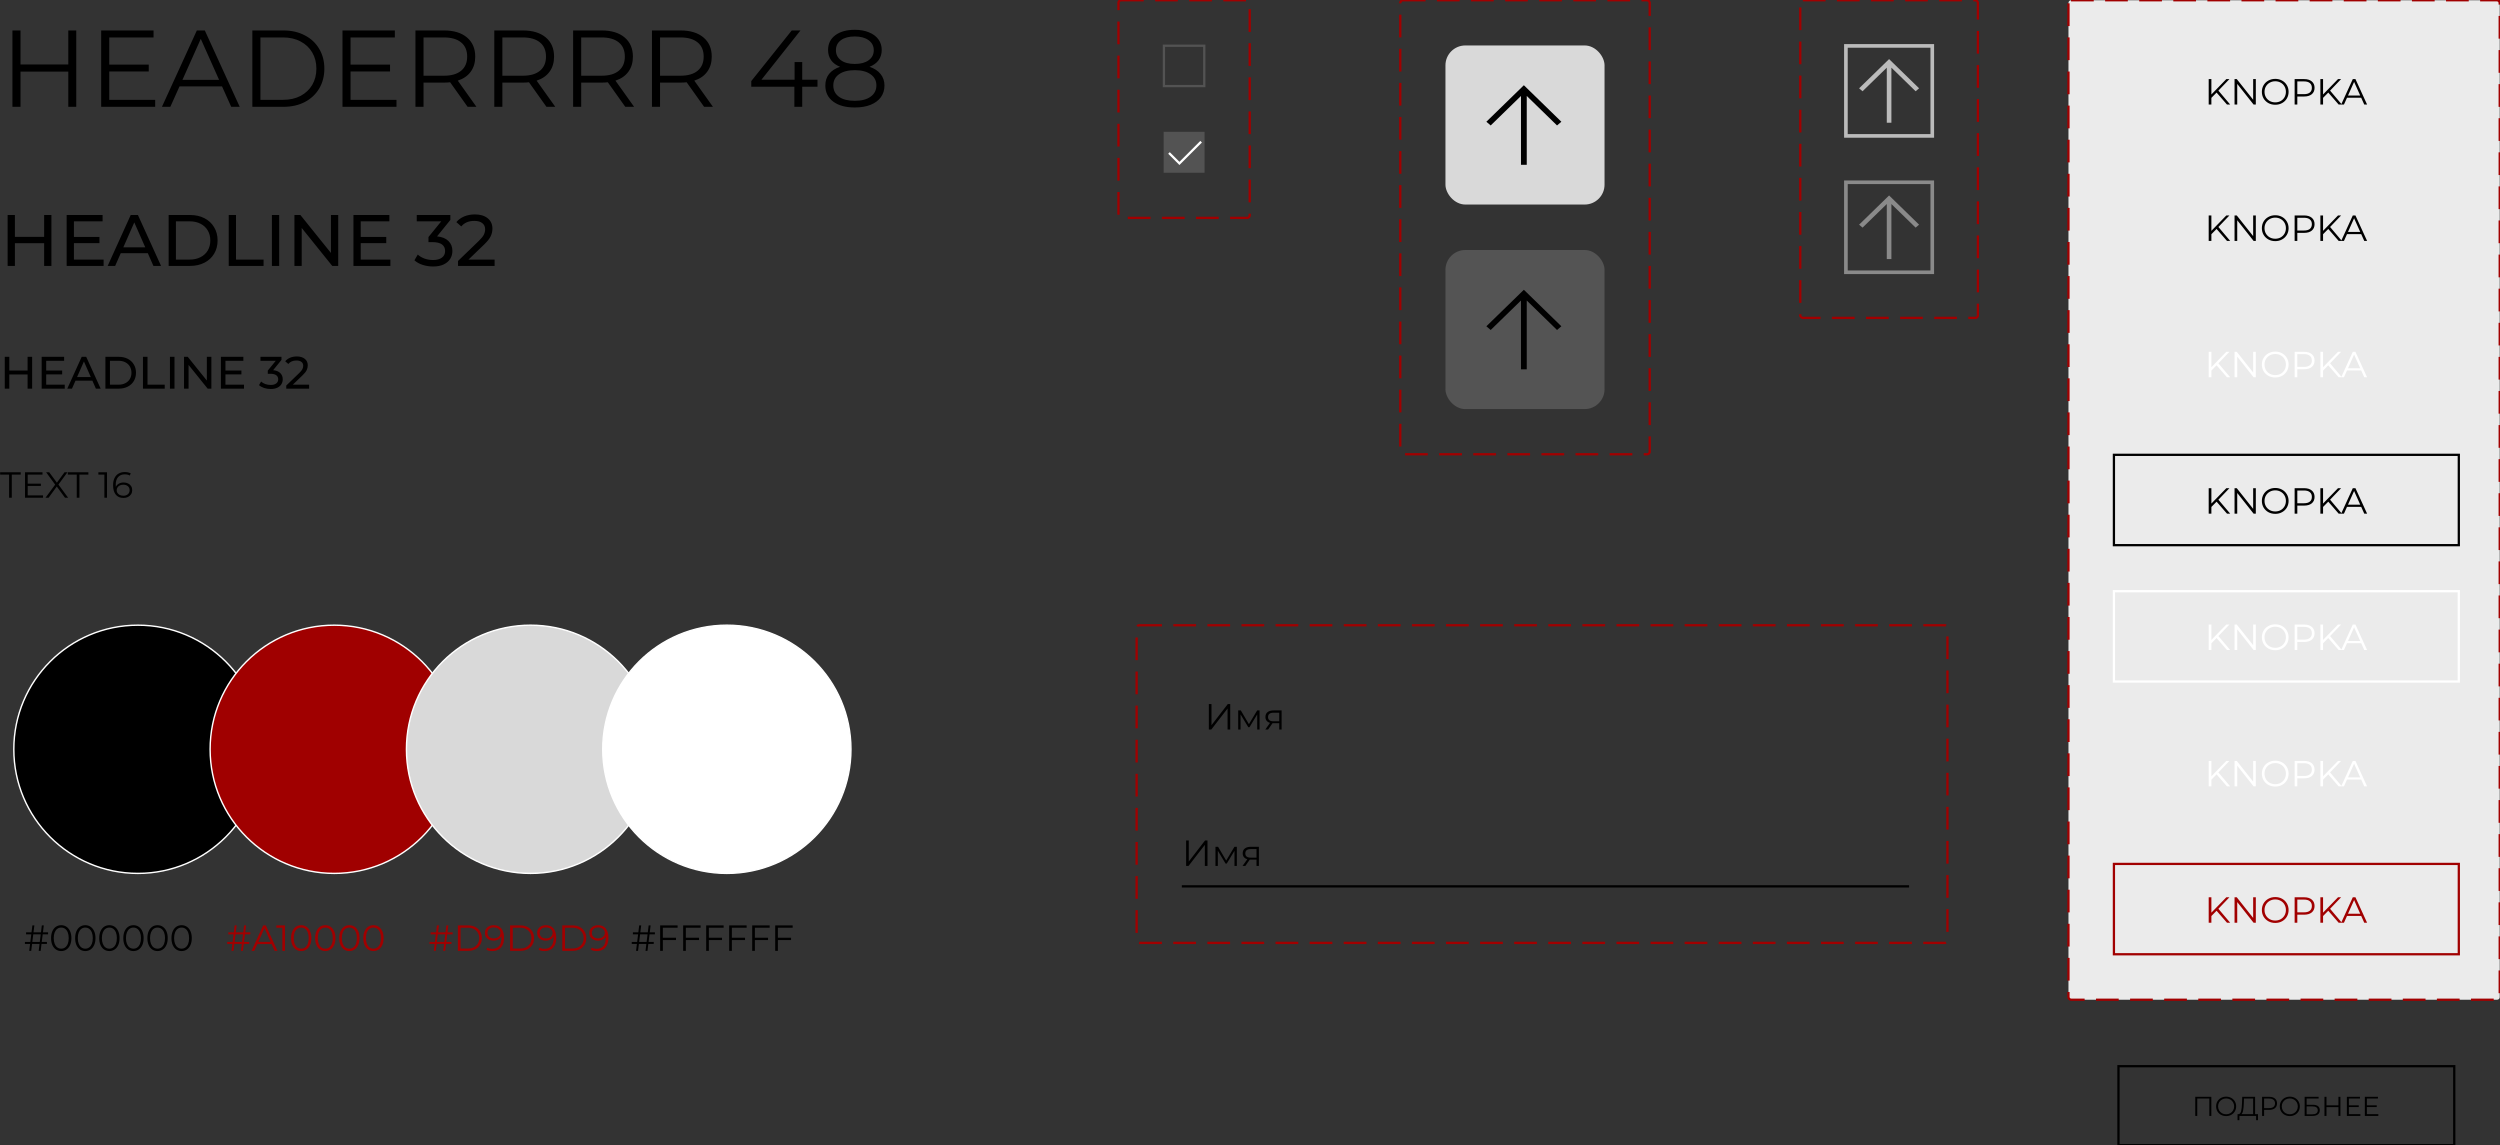 <?xml version="1.0" encoding="UTF-8"?> <svg xmlns="http://www.w3.org/2000/svg" viewBox="0 0 1100 504" fill="none"><rect x="0" y="0" width="1100" height="504" fill="#333333" stroke="none"/><rect x="910.125" y="0.125" width="189.75" height="439.75" rx="1.125" fill="#EBEBEB"></rect><rect x="910.125" y="0.125" width="189.75" height="439.75" rx="1.125" stroke="#A10000" stroke-dasharray="10 5"></rect><rect width="38" height="10" transform="matrix(4 0 0 4 3720 80)" fill="white"></rect><path d="M975.295 40.736L973.008 43.056V46H971.825V34.8H973.008V41.568L979.585 34.8H980.945L976.095 39.872L981.28 46H979.872L975.295 40.736ZM992.56 34.8V46H991.582L984.383 36.912V46H983.2V34.8H984.175L991.39 43.888V34.8H992.56ZM1001.11 46.096C1000.003 46.096 998.992 45.851 998.087 45.36C997.19 44.859 996.487 44.176 995.975 43.312C995.472 42.448 995.222 41.477 995.222 40.4C995.222 39.323 995.472 38.352 995.975 37.488C996.487 36.624 997.19 35.947 998.087 35.456C998.992 34.955 1000.003 34.704 1001.11 34.704C1002.22 34.704 1003.217 34.949 1004.102 35.44C1004.997 35.931 1005.702 36.613 1006.215 37.488C1006.727 38.352 1006.982 39.323 1006.982 40.4C1006.982 41.477 1006.727 42.453 1006.215 43.328C1005.702 44.192 1004.997 44.869 1004.102 45.36C1003.217 45.851 1002.22 46.096 1001.11 46.096ZM1001.11 45.04C1001.995 45.04 1002.795 44.843 1003.51 44.448C1004.225 44.043 1004.785 43.488 1005.19 42.784C1005.595 42.069 1005.798 41.275 1005.798 40.4C1005.798 39.525 1005.595 38.736 1005.19 38.032C1004.785 37.317 1004.225 36.763 1003.51 36.368C1002.795 35.963 1001.995 35.76 1001.11 35.76C1000.225 35.76 999.42 35.963 998.695 36.368C997.98 36.763 997.415 37.317 996.997 38.032C996.592 38.736 996.39 39.525 996.39 40.4C996.39 41.275 996.592 42.069 996.997 42.784C997.415 43.488 997.98 44.043 998.695 44.448C999.42 44.843 1000.225 45.04 1001.11 45.04ZM1013.827 34.8C1015.258 34.8 1016.378 35.141 1017.188 35.824C1018 36.507 1018.405 37.445 1018.405 38.64C1018.405 39.835 1018 40.773 1017.188 41.456C1016.378 42.128 1015.258 42.464 1013.827 42.464H1010.82V46H1009.638V34.8H1013.827ZM1013.798 41.424C1014.905 41.424 1015.755 41.184 1016.34 40.704C1016.928 40.213 1017.22 39.525 1017.22 38.64C1017.22 37.733 1016.928 37.04 1016.34 36.56C1015.755 36.069 1014.905 35.824 1013.798 35.824H1010.82V41.424H1013.798ZM1024.438 40.736L1022.148 43.056V46H1020.965V34.8H1022.148V41.568L1028.725 34.8H1030.085L1025.237 39.872L1030.42 46H1029.013L1024.438 40.736ZM1038.925 43.008H1032.685L1031.342 46H1030.11L1035.23 34.8H1036.398L1041.517 46H1040.27L1038.925 43.008ZM1038.495 42.048L1035.805 36.032L1033.118 42.048H1038.495Z" fill="black"></path><rect width="38" height="10" transform="matrix(4 0 0 4 3720 320)" fill="#D9D9D9"></rect><path d="M975.295 100.736L973.008 103.056V106H971.825V94.8H973.008V101.568L979.585 94.8H980.945L976.095 99.872L981.28 106H979.872L975.295 100.736ZM992.56 94.8V106H991.582L984.383 96.912V106H983.2V94.8H984.175L991.39 103.888V94.8H992.56ZM1001.11 106.096C1000.003 106.096 998.992 105.851 998.087 105.36C997.19 104.859 996.487 104.176 995.975 103.312C995.472 102.448 995.222 101.477 995.222 100.4C995.222 99.323 995.472 98.352 995.975 97.488C996.487 96.624 997.19 95.947 998.087 95.456C998.992 94.955 1000.003 94.704 1001.11 94.704C1002.22 94.704 1003.217 94.949 1004.102 95.44C1004.997 95.931 1005.702 96.613 1006.215 97.488C1006.727 98.352 1006.982 99.323 1006.982 100.4C1006.982 101.477 1006.727 102.453 1006.215 103.328C1005.702 104.192 1004.997 104.869 1004.102 105.36C1003.217 105.851 1002.22 106.096 1001.11 106.096ZM1001.11 105.04C1001.995 105.04 1002.795 104.843 1003.51 104.448C1004.225 104.043 1004.785 103.488 1005.19 102.784C1005.595 102.069 1005.798 101.275 1005.798 100.4C1005.798 99.525 1005.595 98.736 1005.19 98.032C1004.785 97.317 1004.225 96.763 1003.51 96.368C1002.795 95.963 1001.995 95.76 1001.11 95.76C1000.225 95.76 999.42 95.963 998.695 96.368C997.98 96.763 997.415 97.317 996.997 98.032C996.592 98.736 996.39 99.525 996.39 100.4C996.39 101.275 996.592 102.069 996.997 102.784C997.415 103.488 997.98 104.043 998.695 104.448C999.42 104.843 1000.225 105.04 1001.11 105.04ZM1013.827 94.8C1015.258 94.8 1016.378 95.141 1017.188 95.824C1018 96.507 1018.405 97.445 1018.405 98.64C1018.405 99.835 1018 100.773 1017.188 101.456C1016.378 102.128 1015.258 102.464 1013.827 102.464H1010.82V106H1009.638V94.8H1013.827ZM1013.798 101.424C1014.905 101.424 1015.755 101.184 1016.34 100.704C1016.928 100.213 1017.22 99.525 1017.22 98.64C1017.22 97.733 1016.928 97.04 1016.34 96.56C1015.755 96.069 1014.905 95.824 1013.798 95.824H1010.82V101.424H1013.798ZM1024.438 100.736L1022.148 103.056V106H1020.965V94.8H1022.148V101.568L1028.725 94.8H1030.085L1025.237 99.872L1030.42 106H1029.013L1024.438 100.736ZM1038.925 103.008H1032.685L1031.342 106H1030.11L1035.23 94.8H1036.398L1041.517 106H1040.27L1038.925 103.008ZM1038.495 102.048L1035.805 96.032L1033.118 102.048H1038.495Z" fill="black"></path><rect width="38" height="10" transform="matrix(4 0 0 4 3720 560)" fill="black"></rect><path d="M975.295 160.736L973.008 163.056V166H971.825V154.8H973.008V161.568L979.585 154.8H980.945L976.095 159.872L981.28 166H979.872L975.295 160.736ZM992.56 154.8V166H991.582L984.383 156.912V166H983.2V154.8H984.175L991.39 163.888V154.8H992.56ZM1001.11 166.096C1000.003 166.096 998.992 165.851 998.087 165.36C997.19 164.859 996.487 164.176 995.975 163.312C995.472 162.448 995.222 161.477 995.222 160.4C995.222 159.323 995.472 158.352 995.975 157.488C996.487 156.624 997.19 155.947 998.087 155.456C998.992 154.955 1000.003 154.704 1001.11 154.704C1002.22 154.704 1003.217 154.949 1004.102 155.44C1004.997 155.931 1005.702 156.613 1006.215 157.488C1006.727 158.352 1006.982 159.323 1006.982 160.4C1006.982 161.477 1006.727 162.453 1006.215 163.328C1005.702 164.192 1004.997 164.869 1004.102 165.36C1003.217 165.851 1002.22 166.096 1001.11 166.096ZM1001.11 165.04C1001.995 165.04 1002.795 164.843 1003.51 164.448C1004.225 164.043 1004.785 163.488 1005.19 162.784C1005.595 162.069 1005.798 161.275 1005.798 160.4C1005.798 159.525 1005.595 158.736 1005.19 158.032C1004.785 157.317 1004.225 156.763 1003.51 156.368C1002.795 155.963 1001.995 155.76 1001.11 155.76C1000.225 155.76 999.42 155.963 998.695 156.368C997.98 156.763 997.415 157.317 996.997 158.032C996.592 158.736 996.39 159.525 996.39 160.4C996.39 161.275 996.592 162.069 996.997 162.784C997.415 163.488 997.98 164.043 998.695 164.448C999.42 164.843 1000.225 165.04 1001.11 165.04ZM1013.827 154.8C1015.258 154.8 1016.378 155.141 1017.188 155.824C1018 156.507 1018.405 157.445 1018.405 158.64C1018.405 159.835 1018 160.773 1017.188 161.456C1016.378 162.128 1015.258 162.464 1013.827 162.464H1010.82V166H1009.638V154.8H1013.827ZM1013.798 161.424C1014.905 161.424 1015.755 161.184 1016.34 160.704C1016.928 160.213 1017.22 159.525 1017.22 158.64C1017.22 157.733 1016.928 157.04 1016.34 156.56C1015.755 156.069 1014.905 155.824 1013.798 155.824H1010.82V161.424H1013.798ZM1024.438 160.736L1022.148 163.056V166H1020.965V154.8H1022.148V161.568L1028.725 154.8H1030.085L1025.237 159.872L1030.42 166H1029.013L1024.438 160.736ZM1038.925 163.008H1032.685L1031.342 166H1030.11L1035.23 154.8H1036.398L1041.517 166H1040.27L1038.925 163.008ZM1038.495 162.048L1035.805 156.032L1033.118 162.048H1038.495Z" fill="white"></path><rect x="930.125" y="200.125" width="151.75" height="39.75" stroke="black"></rect><path d="M975.295 220.736L973.008 223.056V226H971.825V214.8H973.008V221.568L979.585 214.8H980.945L976.095 219.872L981.28 226H979.872L975.295 220.736ZM992.56 214.8V226H991.582L984.383 216.912V226H983.2V214.8H984.175L991.39 223.888V214.8H992.56ZM1001.11 226.096C1000.003 226.096 998.992 225.851 998.087 225.36C997.19 224.859 996.487 224.176 995.975 223.312C995.472 222.448 995.222 221.477 995.222 220.4C995.222 219.323 995.472 218.352 995.975 217.488C996.487 216.624 997.19 215.947 998.087 215.456C998.992 214.955 1000.003 214.704 1001.11 214.704C1002.22 214.704 1003.217 214.949 1004.102 215.44C1004.997 215.931 1005.702 216.613 1006.215 217.488C1006.727 218.352 1006.982 219.323 1006.982 220.4C1006.982 221.477 1006.727 222.453 1006.215 223.328C1005.702 224.192 1004.997 224.869 1004.102 225.36C1003.217 225.851 1002.22 226.096 1001.11 226.096ZM1001.11 225.04C1001.995 225.04 1002.795 224.843 1003.51 224.448C1004.225 224.043 1004.785 223.488 1005.19 222.784C1005.595 222.069 1005.798 221.275 1005.798 220.4C1005.798 219.525 1005.595 218.736 1005.19 218.032C1004.785 217.317 1004.225 216.763 1003.51 216.368C1002.795 215.963 1001.995 215.76 1001.11 215.76C1000.225 215.76 999.42 215.963 998.695 216.368C997.98 216.763 997.415 217.317 996.997 218.032C996.592 218.736 996.39 219.525 996.39 220.4C996.39 221.275 996.592 222.069 996.997 222.784C997.415 223.488 997.98 224.043 998.695 224.448C999.42 224.843 1000.225 225.04 1001.11 225.04ZM1013.827 214.8C1015.258 214.8 1016.378 215.141 1017.188 215.824C1018 216.507 1018.405 217.445 1018.405 218.64C1018.405 219.835 1018 220.773 1017.188 221.456C1016.378 222.128 1015.258 222.464 1013.827 222.464H1010.82V226H1009.638V214.8H1013.827ZM1013.798 221.424C1014.905 221.424 1015.755 221.184 1016.34 220.704C1016.928 220.213 1017.22 219.525 1017.22 218.64C1017.22 217.733 1016.928 217.04 1016.34 216.56C1015.755 216.069 1014.905 215.824 1013.798 215.824H1010.82V221.424H1013.798ZM1024.438 220.736L1022.148 223.056V226H1020.965V214.8H1022.148V221.568L1028.725 214.8H1030.085L1025.237 219.872L1030.42 226H1029.013L1024.438 220.736ZM1038.925 223.008H1032.685L1031.342 226H1030.11L1035.23 214.8H1036.398L1041.517 226H1040.27L1038.925 223.008ZM1038.495 222.048L1035.805 216.032L1033.118 222.048H1038.495Z" fill="black"></path><rect x="930.125" y="260.125" width="151.75" height="39.75" stroke="white"></rect><path d="M975.295 280.735L973.008 283.055V286H971.825V274.8H973.008V281.567L979.585 274.8H980.945L976.095 279.873L981.28 286H979.872L975.295 280.735ZM992.56 274.8V286H991.582L984.383 276.913V286H983.2V274.8H984.175L991.39 283.887V274.8H992.56ZM1001.11 286.095C1000.003 286.095 998.992 285.85 998.087 285.36C997.19 284.858 996.487 284.175 995.975 283.312C995.472 282.447 995.222 281.478 995.222 280.4C995.222 279.322 995.472 278.353 995.975 277.488C996.487 276.625 997.19 275.947 998.087 275.455C998.992 274.955 1000.003 274.705 1001.11 274.705C1002.22 274.705 1003.217 274.95 1004.102 275.44C1004.997 275.93 1005.702 276.613 1006.215 277.488C1006.727 278.353 1006.982 279.322 1006.982 280.4C1006.982 281.478 1006.727 282.452 1006.215 283.327C1005.702 284.192 1004.997 284.87 1004.102 285.36C1003.217 285.85 1002.22 286.095 1001.11 286.095ZM1001.11 285.04C1001.995 285.04 1002.795 284.842 1003.51 284.447C1004.225 284.043 1004.785 283.488 1005.19 282.785C1005.595 282.07 1005.798 281.275 1005.798 280.4C1005.798 279.525 1005.595 278.735 1005.19 278.033C1004.785 277.317 1004.225 276.762 1003.51 276.368C1002.795 275.962 1001.995 275.76 1001.11 275.76C1000.225 275.76 999.42 275.962 998.695 276.368C997.98 276.762 997.415 277.317 996.997 278.033C996.592 278.735 996.39 279.525 996.39 280.4C996.39 281.275 996.592 282.07 996.997 282.785C997.415 283.488 997.98 284.043 998.695 284.447C999.42 284.842 1000.225 285.04 1001.11 285.04ZM1013.827 274.8C1015.258 274.8 1016.378 275.142 1017.188 275.825C1018 276.507 1018.405 277.445 1018.405 278.64C1018.405 279.835 1018 280.772 1017.188 281.455C1016.378 282.127 1015.258 282.465 1013.827 282.465H1010.82V286H1009.638V274.8H1013.827ZM1013.798 281.425C1014.905 281.425 1015.755 281.185 1016.34 280.705C1016.928 280.212 1017.22 279.525 1017.22 278.64C1017.22 277.733 1016.928 277.04 1016.34 276.56C1015.755 276.07 1014.905 275.825 1013.798 275.825H1010.82V281.425H1013.798ZM1024.438 280.735L1022.148 283.055V286H1020.965V274.8H1022.148V281.567L1028.725 274.8H1030.085L1025.237 279.873L1030.42 286H1029.013L1024.438 280.735ZM1038.925 283.007H1032.685L1031.342 286H1030.11L1035.23 274.8H1036.398L1041.517 286H1040.27L1038.925 283.007ZM1038.495 282.048L1035.805 276.033L1033.118 282.048H1038.495Z" fill="white"></path><rect width="38" height="10" transform="matrix(4 0 0 4 3720 1280)" fill="#A10000"></rect><path d="M975.295 340.735L973.008 343.055V346H971.825V334.8H973.008V341.567L979.585 334.8H980.945L976.095 339.873L981.28 346H979.872L975.295 340.735ZM992.56 334.8V346H991.582L984.383 336.913V346H983.2V334.8H984.175L991.39 343.887V334.8H992.56ZM1001.11 346.095C1000.003 346.095 998.992 345.85 998.087 345.36C997.19 344.858 996.487 344.175 995.975 343.312C995.472 342.447 995.222 341.478 995.222 340.4C995.222 339.322 995.472 338.353 995.975 337.488C996.487 336.625 997.19 335.947 998.087 335.455C998.992 334.955 1000.003 334.705 1001.11 334.705C1002.22 334.705 1003.217 334.95 1004.102 335.44C1004.997 335.93 1005.702 336.613 1006.215 337.488C1006.727 338.353 1006.982 339.322 1006.982 340.4C1006.982 341.478 1006.727 342.452 1006.215 343.327C1005.702 344.192 1004.997 344.87 1004.102 345.36C1003.217 345.85 1002.22 346.095 1001.11 346.095ZM1001.11 345.04C1001.995 345.04 1002.795 344.842 1003.51 344.447C1004.225 344.043 1004.785 343.488 1005.19 342.785C1005.595 342.07 1005.798 341.275 1005.798 340.4C1005.798 339.525 1005.595 338.735 1005.19 338.033C1004.785 337.317 1004.225 336.762 1003.51 336.368C1002.795 335.962 1001.995 335.76 1001.11 335.76C1000.225 335.76 999.42 335.962 998.695 336.368C997.98 336.762 997.415 337.317 996.997 338.033C996.592 338.735 996.39 339.525 996.39 340.4C996.39 341.275 996.592 342.07 996.997 342.785C997.415 343.488 997.98 344.043 998.695 344.447C999.42 344.842 1000.225 345.04 1001.11 345.04ZM1013.827 334.8C1015.258 334.8 1016.378 335.142 1017.188 335.825C1018 336.507 1018.405 337.445 1018.405 338.64C1018.405 339.835 1018 340.772 1017.188 341.455C1016.378 342.127 1015.258 342.465 1013.827 342.465H1010.82V346H1009.638V334.8H1013.827ZM1013.798 341.425C1014.905 341.425 1015.755 341.185 1016.34 340.705C1016.928 340.212 1017.22 339.525 1017.22 338.64C1017.22 337.733 1016.928 337.04 1016.34 336.56C1015.755 336.07 1014.905 335.825 1013.798 335.825H1010.82V341.425H1013.798ZM1024.438 340.735L1022.148 343.055V346H1020.965V334.8H1022.148V341.567L1028.725 334.8H1030.085L1025.237 339.873L1030.42 346H1029.013L1024.438 340.735ZM1038.925 343.007H1032.685L1031.342 346H1030.11L1035.23 334.8H1036.398L1041.517 346H1040.27L1038.925 343.007ZM1038.495 342.048L1035.805 336.033L1033.118 342.048H1038.495Z" fill="white"></path><rect x="930.125" y="380.125" width="151.75" height="39.75" stroke="#A10000"></rect><path d="M975.295 400.735L973.008 403.055V406H971.825V394.8H973.008V401.567L979.585 394.8H980.945L976.095 399.873L981.28 406H979.872L975.295 400.735ZM992.56 394.8V406H991.582L984.383 396.913V406H983.2V394.8H984.175L991.39 403.887V394.8H992.56ZM1001.11 406.095C1000.003 406.095 998.992 405.85 998.087 405.36C997.19 404.858 996.487 404.175 995.975 403.312C995.472 402.447 995.222 401.478 995.222 400.4C995.222 399.322 995.472 398.353 995.975 397.488C996.487 396.625 997.19 395.947 998.087 395.455C998.992 394.955 1000.003 394.705 1001.11 394.705C1002.22 394.705 1003.217 394.95 1004.102 395.44C1004.997 395.93 1005.702 396.613 1006.215 397.488C1006.727 398.353 1006.982 399.322 1006.982 400.4C1006.982 401.478 1006.727 402.452 1006.215 403.327C1005.702 404.192 1004.997 404.87 1004.102 405.36C1003.217 405.85 1002.22 406.095 1001.11 406.095ZM1001.11 405.04C1001.995 405.04 1002.795 404.842 1003.51 404.447C1004.225 404.043 1004.785 403.488 1005.19 402.785C1005.595 402.07 1005.798 401.275 1005.798 400.4C1005.798 399.525 1005.595 398.735 1005.19 398.033C1004.785 397.317 1004.225 396.762 1003.51 396.368C1002.795 395.962 1001.995 395.76 1001.11 395.76C1000.225 395.76 999.42 395.962 998.695 396.368C997.98 396.762 997.415 397.317 996.997 398.033C996.592 398.735 996.39 399.525 996.39 400.4C996.39 401.275 996.592 402.07 996.997 402.785C997.415 403.488 997.98 404.043 998.695 404.447C999.42 404.842 1000.225 405.04 1001.11 405.04ZM1013.827 394.8C1015.258 394.8 1016.378 395.142 1017.188 395.825C1018 396.507 1018.405 397.445 1018.405 398.64C1018.405 399.835 1018 400.772 1017.188 401.455C1016.378 402.127 1015.258 402.465 1013.827 402.465H1010.82V406H1009.638V394.8H1013.827ZM1013.798 401.425C1014.905 401.425 1015.755 401.185 1016.34 400.705C1016.928 400.212 1017.22 399.525 1017.22 398.64C1017.22 397.733 1016.928 397.04 1016.34 396.56C1015.755 396.07 1014.905 395.825 1013.798 395.825H1010.82V401.425H1013.798ZM1024.438 400.735L1022.148 403.055V406H1020.965V394.8H1022.148V401.567L1028.725 394.8H1030.085L1025.237 399.873L1030.42 406H1029.013L1024.438 400.735ZM1038.925 403.007H1032.685L1031.342 406H1030.11L1035.23 394.8H1036.398L1041.517 406H1040.27L1038.925 403.007ZM1038.495 402.048L1035.805 396.033L1033.118 402.048H1038.495Z" fill="#A10000"></path><path d="M33.552 13.4V47H30.048V31.496H9.024V47H5.472V13.4H9.024V28.376H30.048V13.4H33.552ZM68.279 43.928V47H44.519V13.4H67.559V16.472H48.071V28.424H65.447V31.448H48.071V43.928H68.279ZM97.7 38.024H78.98L74.948 47H71.252L86.612 13.4H90.116L105.476 47H101.732L97.7 38.024ZM96.404 35.144L88.34 17.096L80.276 35.144H96.404ZM111.034 13.4H124.715C128.267 13.4 131.403 14.12 134.123 15.56C136.843 16.968 138.954 18.952 140.458 21.512C141.963 24.04 142.714 26.936 142.714 30.2C142.714 33.464 141.963 36.376 140.458 38.936C138.954 41.464 136.843 43.448 134.123 44.888C131.403 46.296 128.267 47 124.715 47H111.034V13.4ZM124.522 43.928C127.466 43.928 130.042 43.352 132.25 42.2C134.458 41.016 136.171 39.4 137.387 37.352C138.602 35.272 139.21 32.888 139.21 30.2C139.21 27.512 138.602 25.144 137.387 23.096C136.171 21.016 134.458 19.4 132.25 18.248C130.042 17.064 127.466 16.472 124.522 16.472H114.587V43.928H124.522ZM174.451 43.928V47H150.691V13.4H173.731V16.472H154.243V28.424H171.619V31.448H154.243V43.928H174.451ZM205.744 47L198.064 36.2C197.2 36.296 196.304 36.344 195.376 36.344H186.352V47H182.8V13.4H195.376C199.664 13.4 203.024 14.424 205.456 16.472C207.888 18.52 209.104 21.336 209.104 24.92C209.104 27.544 208.432 29.768 207.088 31.592C205.776 33.384 203.888 34.68 201.424 35.48L209.632 47H205.744ZM195.28 33.32C198.608 33.32 201.152 32.584 202.912 31.112C204.672 29.64 205.552 27.576 205.552 24.92C205.552 22.2 204.672 20.12 202.912 18.68C201.152 17.208 198.608 16.472 195.28 16.472H186.352V33.32H195.28ZM240.432 47L232.752 36.2C231.888 36.296 230.992 36.344 230.064 36.344H221.04V47H217.488V13.4H230.064C234.352 13.4 237.712 14.424 240.144 16.472C242.576 18.52 243.792 21.336 243.792 24.92C243.792 27.544 243.12 29.768 241.776 31.592C240.464 33.384 238.576 34.68 236.112 35.48L244.32 47H240.432ZM229.968 33.32C233.296 33.32 235.84 32.584 237.6 31.112C239.36 29.64 240.239 27.576 240.239 24.92C240.239 22.2 239.36 20.12 237.6 18.68C235.84 17.208 233.296 16.472 229.968 16.472H221.04V33.32H229.968ZM275.12 47L267.44 36.2C266.575 36.296 265.68 36.344 264.75 36.344H255.727V47H252.175V13.4H264.75C269.04 13.4 272.4 14.424 274.83 16.472C277.262 18.52 278.48 21.336 278.48 24.92C278.48 27.544 277.808 29.768 276.462 31.592C275.15 33.384 273.262 34.68 270.8 35.48L279.007 47H275.12ZM264.655 33.32C267.983 33.32 270.527 32.584 272.288 31.112C274.048 29.64 274.928 27.576 274.928 24.92C274.928 22.2 274.048 20.12 272.288 18.68C270.527 17.208 267.983 16.472 264.655 16.472H255.727V33.32H264.655ZM309.808 47L302.127 36.2C301.262 36.296 300.368 36.344 299.438 36.344H290.415V47H286.863V13.4H299.438C303.728 13.4 307.087 14.424 309.517 16.472C311.95 18.52 313.168 21.336 313.168 24.92C313.168 27.544 312.495 29.768 311.15 31.592C309.837 33.384 307.95 34.68 305.488 35.48L313.695 47H309.808ZM299.342 33.32C302.67 33.32 305.215 32.584 306.975 31.112C308.735 29.64 309.615 27.576 309.615 24.92C309.615 22.2 308.735 20.12 306.975 18.68C305.215 17.208 302.67 16.472 299.342 16.472H290.415V33.32H299.342ZM359.697 38.168H352.978V47H349.52V38.168H330.56V35.672L348.368 13.4H352.207L335.025 35.096H349.618V27.32H352.978V35.096H359.697V38.168ZM382.587 29.384C384.7 30.088 386.315 31.144 387.435 32.552C388.587 33.96 389.165 35.656 389.165 37.64C389.165 39.592 388.635 41.304 387.58 42.776C386.525 44.216 385.005 45.336 383.02 46.136C381.067 46.904 378.765 47.288 376.108 47.288C372.075 47.288 368.908 46.424 366.605 44.696C364.3 42.968 363.147 40.616 363.147 37.64C363.147 35.624 363.692 33.928 364.78 32.552C365.9 31.144 367.515 30.088 369.627 29.384C367.9 28.712 366.587 27.752 365.692 26.504C364.795 25.224 364.348 23.72 364.348 21.992C364.348 19.272 365.405 17.112 367.515 15.512C369.66 13.912 372.525 13.112 376.108 13.112C378.475 13.112 380.54 13.48 382.3 14.216C384.092 14.92 385.485 15.944 386.475 17.288C387.467 18.632 387.962 20.2 387.962 21.992C387.962 23.72 387.5 25.224 386.572 26.504C385.645 27.752 384.315 28.712 382.587 29.384ZM367.805 22.088C367.805 23.944 368.54 25.416 370.012 26.504C371.485 27.592 373.515 28.136 376.108 28.136C378.7 28.136 380.733 27.592 382.205 26.504C383.707 25.416 384.46 23.96 384.46 22.136C384.46 20.248 383.692 18.76 382.155 17.672C380.652 16.584 378.635 16.04 376.108 16.04C373.548 16.04 371.515 16.584 370.012 17.672C368.54 18.76 367.805 20.232 367.805 22.088ZM376.108 44.36C379.085 44.36 381.405 43.752 383.067 42.536C384.765 41.32 385.613 39.672 385.613 37.592C385.613 35.512 384.765 33.88 383.067 32.696C381.405 31.48 379.085 30.872 376.108 30.872C373.165 30.872 370.845 31.48 369.147 32.696C367.485 33.88 366.652 35.512 366.652 37.592C366.652 39.704 367.485 41.368 369.147 42.584C370.812 43.768 373.132 44.36 376.108 44.36Z" fill="black"></path><path d="M22.624 94.6V117H19.424V107.016H6.56V117H3.36V94.6H6.56V104.232H19.424V94.6H22.624ZM45.585 114.216V117H29.329V94.6H45.137V97.384H32.529V104.264H43.761V106.984H32.529V114.216H45.585ZM65.038 111.4H53.134L50.67 117H47.374L57.518 94.6H60.686L70.862 117H67.502L65.038 111.4ZM63.918 108.84L59.086 97.864L54.254 108.84H63.918ZM74.204 94.6H83.644C86.012 94.6 88.113 95.069 89.948 96.008C91.782 96.947 93.201 98.269 94.204 99.976C95.228 101.661 95.74 103.603 95.74 105.8C95.74 107.997 95.228 109.949 94.204 111.656C93.201 113.341 91.782 114.653 89.948 115.592C88.113 116.531 86.012 117 83.644 117H74.204V94.6ZM83.452 114.216C85.265 114.216 86.855 113.864 88.22 113.16C89.606 112.456 90.673 111.475 91.42 110.216C92.166 108.936 92.54 107.464 92.54 105.8C92.54 104.136 92.166 102.675 91.42 101.416C90.673 100.136 89.606 99.144 88.22 98.44C86.855 97.736 85.265 97.384 83.452 97.384H77.404V114.216H83.452ZM100.641 94.6H103.841V114.216H115.969V117H100.641V94.6ZM119.641 94.6H122.841V117H119.641V94.6ZM148.811 94.6V117H146.188L132.748 100.296V117H129.548V94.6H132.172L145.612 111.304V94.6H148.811ZM171.772 114.216V117H155.516V94.6H171.324V97.384H158.716V104.264H169.948V106.984H158.716V114.216H171.772ZM192.299 104.008C194.497 104.221 196.172 104.904 197.323 106.056C198.476 107.187 199.052 108.637 199.052 110.408C199.052 111.688 198.732 112.851 198.091 113.896C197.452 114.92 196.492 115.741 195.212 116.36C193.953 116.957 192.406 117.256 190.571 117.256C188.971 117.256 187.435 117.021 185.964 116.552C184.492 116.061 183.286 115.389 182.347 114.536L183.82 112.008C184.588 112.733 185.569 113.32 186.763 113.768C187.958 114.195 189.227 114.408 190.571 114.408C192.236 114.408 193.526 114.056 194.444 113.352C195.382 112.648 195.851 111.677 195.851 110.44C195.851 109.203 195.393 108.243 194.476 107.56C193.558 106.877 192.172 106.536 190.315 106.536H188.524V104.296L194.155 97.384H183.371V94.6H198.155V96.776L192.299 104.008ZM217.624 114.216V117H201.528V114.824L210.648 106.024C211.757 104.957 212.504 104.04 212.888 103.272C213.272 102.483 213.464 101.693 213.464 100.904C213.464 99.731 213.048 98.824 212.216 98.184C211.405 97.523 210.232 97.192 208.696 97.192C206.221 97.192 204.312 98.003 202.968 99.624L200.792 97.736C201.667 96.669 202.808 95.837 204.216 95.24C205.645 94.643 207.234 94.344 208.984 94.344C211.331 94.344 213.197 94.909 214.584 96.04C215.97 97.149 216.664 98.664 216.664 100.584C216.664 101.779 216.408 102.909 215.896 103.976C215.384 105.043 214.413 106.259 212.984 107.624L206.136 114.216H217.624Z" fill="black"></path><path d="M14.14 157V171H12.14V164.76H4.1V171H2.1V157H4.1V163.02H12.14V157H14.14ZM28.491 169.26V171H18.33V157H28.21V158.74H20.33V163.04H27.351V164.74H20.33V169.26H28.491ZM40.649 167.5H33.209L31.669 171H29.609L35.949 157H37.929L44.289 171H42.189L40.649 167.5ZM39.949 165.9L36.929 159.04L33.909 165.9H39.949ZM46.377 157H52.277C53.757 157 55.071 157.293 56.217 157.88C57.364 158.467 58.251 159.293 58.877 160.36C59.517 161.413 59.837 162.627 59.837 164C59.837 165.373 59.517 166.593 58.877 167.66C58.251 168.713 57.364 169.533 56.217 170.12C55.071 170.707 53.757 171 52.277 171H46.377V157ZM52.157 169.26C53.291 169.26 54.284 169.04 55.137 168.6C56.004 168.16 56.671 167.547 57.137 166.76C57.604 165.96 57.837 165.04 57.837 164C57.837 162.96 57.604 162.047 57.137 161.26C56.671 160.46 56.004 159.84 55.137 159.4C54.284 158.96 53.291 158.74 52.157 158.74H48.377V169.26H52.157ZM62.901 157H64.901V169.26H72.481V171H62.901V157ZM74.776 157H76.776V171H74.776V157ZM93.007 157V171H91.367L82.967 160.56V171H80.967V157H82.607L91.007 167.44V157H93.007ZM107.358 169.26V171H97.198V157H107.078V158.74H99.198V163.04H106.218V164.74H99.198V169.26H107.358ZM120.187 162.88C121.561 163.013 122.607 163.44 123.327 164.16C124.047 164.867 124.407 165.773 124.407 166.88C124.407 167.68 124.207 168.407 123.807 169.06C123.407 169.7 122.807 170.213 122.007 170.6C121.221 170.973 120.254 171.16 119.107 171.16C118.107 171.16 117.147 171.013 116.227 170.72C115.307 170.413 114.554 169.993 113.967 169.46L114.887 167.88C115.367 168.333 115.981 168.7 116.727 168.98C117.474 169.247 118.267 169.38 119.107 169.38C120.147 169.38 120.954 169.16 121.527 168.72C122.114 168.28 122.407 167.673 122.407 166.9C122.407 166.127 122.121 165.527 121.547 165.1C120.974 164.673 120.107 164.46 118.947 164.46H117.827V163.06L121.347 158.74H114.607V157H123.847V158.36L120.187 162.88ZM136.015 169.26V171H125.955V169.64L131.655 164.14C132.348 163.473 132.815 162.9 133.055 162.42C133.295 161.927 133.415 161.433 133.415 160.94C133.415 160.207 133.155 159.64 132.635 159.24C132.128 158.827 131.395 158.62 130.435 158.62C128.888 158.62 127.695 159.127 126.855 160.14L125.495 158.96C126.041 158.293 126.755 157.773 127.635 157.4C128.528 157.027 129.522 156.84 130.615 156.84C132.082 156.84 133.248 157.193 134.115 157.9C134.982 158.593 135.415 159.54 135.415 160.74C135.415 161.487 135.255 162.193 134.935 162.86C134.615 163.527 134.008 164.287 133.115 165.14L128.835 169.26H136.015Z" fill="black"></path><path d="M4 208.824H0.064V207.8H9.12V208.824H5.184V219H4V208.824ZM18.931 217.976V219H11.011V207.8H18.692V208.824H12.195V212.808H17.988V213.816H12.195V217.976H18.931ZM28.598 219L24.982 214.072L21.382 219H20.022L24.278 213.24L20.294 207.8H21.654L25.03 212.376L28.39 207.8H29.67L25.702 213.208L29.974 219H28.598ZM33.766 208.824H29.83V207.8H38.886V208.824H34.95V219H33.766V208.824ZM47.077 207.8V219H45.925V208.824H43.285V207.8H47.077ZM54.394 212.296C55.13 212.296 55.781 212.435 56.346 212.712C56.922 212.989 57.37 213.384 57.69 213.896C58.01 214.397 58.17 214.984 58.17 215.656C58.17 216.339 58.005 216.941 57.674 217.464C57.343 217.987 56.885 218.392 56.298 218.68C55.722 218.957 55.071 219.096 54.346 219.096C52.863 219.096 51.727 218.611 50.938 217.64C50.148 216.659 49.754 215.277 49.754 213.496C49.754 212.248 49.967 211.192 50.394 210.328C50.821 209.464 51.418 208.813 52.186 208.376C52.954 207.928 53.85 207.704 54.874 207.704C55.983 207.704 56.868 207.907 57.53 208.312L57.066 209.24C56.532 208.888 55.807 208.712 54.89 208.712C53.653 208.712 52.682 209.107 51.978 209.896C51.274 210.675 50.922 211.811 50.922 213.304C50.922 213.571 50.938 213.875 50.97 214.216C51.247 213.608 51.69 213.139 52.298 212.808C52.906 212.467 53.605 212.296 54.394 212.296ZM54.298 218.12C55.108 218.12 55.764 217.901 56.266 217.464C56.778 217.016 57.034 216.424 57.034 215.688C57.034 214.952 56.778 214.365 56.266 213.928C55.764 213.491 55.082 213.272 54.218 213.272C53.653 213.272 53.151 213.379 52.714 213.592C52.287 213.805 51.951 214.099 51.706 214.472C51.461 214.845 51.338 215.261 51.338 215.72C51.338 216.147 51.45 216.541 51.674 216.904C51.908 217.267 52.25 217.56 52.698 217.784C53.146 218.008 53.679 218.12 54.298 218.12Z" fill="black"></path><rect x="932.125" y="469.125" width="147.75" height="34.75" stroke="black"></rect><path d="M972.985 482.6V491H972.107V483.368H966.793V491H965.915V482.6H972.985ZM979.503 491.072C978.67 491.072 977.915 490.887 977.235 490.52C976.562 490.145 976.035 489.632 975.65 488.985C975.275 488.335 975.087 487.608 975.087 486.8C975.087 485.993 975.275 485.265 975.65 484.615C976.035 483.967 976.562 483.46 977.235 483.092C977.915 482.715 978.67 482.527 979.503 482.527C980.335 482.527 981.082 482.712 981.747 483.08C982.418 483.447 982.947 483.96 983.33 484.615C983.715 485.265 983.908 485.993 983.908 486.8C983.908 487.608 983.715 488.34 983.33 488.995C982.947 489.645 982.418 490.152 981.747 490.52C981.082 490.887 980.335 491.072 979.503 491.072ZM979.503 490.28C980.168 490.28 980.768 490.132 981.303 489.835C981.837 489.533 982.258 489.115 982.562 488.587C982.867 488.053 983.018 487.455 983.018 486.8C983.018 486.145 982.867 485.553 982.562 485.025C982.258 484.488 981.837 484.072 981.303 483.775C980.768 483.473 980.168 483.32 979.503 483.32C978.837 483.32 978.235 483.473 977.69 483.775C977.155 484.072 976.73 484.488 976.418 485.025C976.115 485.553 975.962 486.145 975.962 486.8C975.962 487.455 976.115 488.053 976.418 488.587C976.73 489.115 977.155 489.533 977.69 489.835C978.235 490.132 978.837 490.28 979.503 490.28ZM993.508 490.233V492.885H992.68V491H985.347L985.335 492.885H984.508L984.52 490.233H984.94C985.49 490.2 985.875 489.765 986.09 488.925C986.308 488.075 986.44 486.875 986.487 485.325L986.582 482.6H992.247V490.233H993.508ZM987.28 485.408C987.24 486.688 987.14 487.745 986.98 488.575C986.827 489.4 986.567 489.952 986.2 490.233H991.37V483.368H987.35L987.28 485.408ZM998.462 482.6C999.535 482.6 1000.375 482.855 1000.982 483.368C1001.59 483.88 1001.895 484.585 1001.895 485.48C1001.895 486.375 1001.59 487.08 1000.982 487.592C1000.375 488.095 999.535 488.348 998.462 488.348H996.207V491H995.317V482.6H998.462ZM998.438 487.567C999.27 487.567 999.908 487.387 1000.347 487.027C1000.788 486.66 1001.008 486.145 1001.008 485.48C1001.008 484.8 1000.788 484.28 1000.347 483.92C999.908 483.553 999.27 483.368 998.438 483.368H996.207V487.567H998.438ZM1007.523 491.072C1006.69 491.072 1005.935 490.887 1005.255 490.52C1004.582 490.145 1004.055 489.632 1003.67 488.985C1003.295 488.335 1003.105 487.608 1003.105 486.8C1003.105 485.993 1003.295 485.265 1003.67 484.615C1004.055 483.967 1004.582 483.46 1005.255 483.092C1005.935 482.715 1006.69 482.527 1007.523 482.527C1008.355 482.527 1009.102 482.712 1009.765 483.08C1010.438 483.447 1010.965 483.96 1011.35 484.615C1011.735 485.265 1011.925 485.993 1011.925 486.8C1011.925 487.608 1011.735 488.34 1011.35 488.995C1010.965 489.645 1010.438 490.152 1009.765 490.52C1009.102 490.887 1008.355 491.072 1007.523 491.072ZM1007.523 490.28C1008.185 490.28 1008.785 490.132 1009.322 489.835C1009.857 489.533 1010.278 489.115 1010.582 488.587C1010.885 488.053 1011.038 487.455 1011.038 486.8C1011.038 486.145 1010.885 485.553 1010.582 485.025C1010.278 484.488 1009.857 484.072 1009.322 483.775C1008.785 483.473 1008.185 483.32 1007.523 483.32C1006.857 483.32 1006.255 483.473 1005.71 483.775C1005.175 484.072 1004.75 484.488 1004.438 485.025C1004.135 485.553 1003.982 486.145 1003.982 486.8C1003.982 487.455 1004.135 488.053 1004.438 488.587C1004.75 489.115 1005.175 489.533 1005.71 489.835C1006.255 490.132 1006.857 490.28 1007.523 490.28ZM1014.045 482.6H1020.19V483.355H1014.92V486.105H1017.67C1018.66 486.105 1019.413 486.308 1019.925 486.715C1020.445 487.125 1020.705 487.715 1020.705 488.493C1020.705 489.3 1020.425 489.92 1019.865 490.353C1019.312 490.785 1018.518 491 1017.477 491H1014.045V482.6ZM1017.465 490.293C1018.24 490.293 1018.825 490.145 1019.217 489.848C1019.617 489.553 1019.817 489.113 1019.817 488.527C1019.817 487.952 1019.62 487.525 1019.23 487.245C1018.845 486.955 1018.258 486.812 1017.465 486.812H1014.92V490.293H1017.465ZM1029.783 482.6V491H1028.908V487.125H1023.653V491H1022.763V482.6H1023.653V486.345H1028.908V482.6H1029.783ZM1038.56 490.233V491H1032.62V482.6H1038.38V483.368H1033.507V486.355H1037.85V487.113H1033.507V490.233H1038.56ZM1046.47 490.233V491H1040.53V482.6H1046.29V483.368H1041.418V486.355H1045.763V487.113H1041.418V490.233H1046.47Z" fill="black"></path><rect x="500.125" y="275.125" width="356.75" height="139.75" rx="1.125" stroke="#A10000" stroke-dasharray="10 5"></rect><rect width="80" height="10" transform="matrix(4 0 0 4 2080 1180)" fill="#BBBBBB"></rect><path d="M531.888 309.8H533.055V319.08L540.225 309.8H541.295V321H540.128V311.735L532.96 321H531.888V309.8ZM554.212 312.585V321H553.173V314.345L549.763 319.975H549.253L545.842 314.327V321H544.803V312.585H545.955L549.523 318.647L553.155 312.585H554.212ZM563.908 312.585V321H562.867V318.215H560.227H559.908L557.955 321H556.725L558.82 318.055C558.17 317.875 557.668 317.565 557.315 317.127C556.965 316.69 556.788 316.135 556.788 315.465C556.788 314.525 557.107 313.81 557.747 313.32C558.388 312.83 559.263 312.585 560.372 312.585H563.908ZM557.94 315.495C557.94 316.745 558.735 317.368 560.325 317.368H562.867V313.592H560.405C558.763 313.592 557.94 314.228 557.94 315.495Z" fill="black"></path><path d="M840 390V389.5H520V390V390.5H840V390Z" fill="black"></path><path d="M521.888 369.8H523.055V379.08L530.225 369.8H531.295V381H530.128V371.735L522.96 381H521.888V369.8ZM544.212 372.585V381H543.173V374.345L539.763 379.975H539.253L535.842 374.327V381H534.803V372.585H535.955L539.523 378.647L543.155 372.585H544.212ZM553.908 372.585V381H552.867V378.215H550.227H549.908L547.955 381H546.725L548.82 378.055C548.17 377.875 547.668 377.565 547.315 377.127C546.965 376.69 546.788 376.135 546.788 375.465C546.788 374.525 547.107 373.81 547.747 373.32C548.388 372.83 549.263 372.585 550.372 372.585H553.908ZM547.94 375.495C547.94 376.745 548.735 377.368 550.325 377.368H552.867V373.592H550.405C548.763 373.592 547.94 374.228 547.94 375.495Z" fill="black"></path><circle cx="60.688" cy="329.688" r="54.609" fill="black" stroke="white" stroke-width="0.625"></circle><circle cx="147.062" cy="329.688" r="54.609" fill="#A00000" stroke="white" stroke-width="0.625"></circle><circle cx="233.438" cy="329.688" r="54.609" fill="#D9D9D9" stroke="white" stroke-width="0.625"></circle><circle cx="319.812" cy="329.688" r="54.609" fill="white" stroke="white" stroke-width="0.625"></circle><path d="M18.788 411.095L18.372 414.455H20.644V415.335H18.26L17.892 418.375H17.028L17.396 415.335H14.116L13.732 418.375H12.868L13.236 415.335H10.964V414.455H13.348L13.764 411.095H11.476V410.215H13.876L14.244 407.175H15.124L14.74 410.215H18.036L18.404 407.175H19.268L18.9 410.215H21.156V411.095H18.788ZM17.924 411.095H14.644L14.212 414.455H17.508L17.924 411.095ZM26.937 418.47C26.073 418.47 25.299 418.243 24.617 417.783C23.945 417.325 23.417 416.668 23.033 415.815C22.659 414.95 22.473 413.938 22.473 412.775C22.473 411.613 22.659 410.605 23.033 409.75C23.417 408.887 23.945 408.225 24.617 407.767C25.299 407.308 26.073 407.08 26.937 407.08C27.801 407.08 28.569 407.308 29.241 407.767C29.923 408.225 30.457 408.887 30.841 409.75C31.225 410.605 31.417 411.613 31.417 412.775C31.417 413.938 31.225 414.95 30.841 415.815C30.457 416.668 29.923 417.325 29.241 417.783C28.569 418.243 27.801 418.47 26.937 418.47ZM26.937 417.415C27.587 417.415 28.158 417.233 28.649 416.87C29.15 416.507 29.539 415.98 29.817 415.288C30.094 414.592 30.233 413.757 30.233 412.775C30.233 411.793 30.094 410.957 29.817 410.262C29.539 409.57 29.15 409.043 28.649 408.68C28.158 408.317 27.587 408.135 26.937 408.135C26.286 408.135 25.71 408.317 25.209 408.68C24.718 409.043 24.334 409.57 24.057 410.262C23.779 410.957 23.641 411.793 23.641 412.775C23.641 413.757 23.779 414.592 24.057 415.288C24.334 415.98 24.718 416.507 25.209 416.87C25.71 417.233 26.286 417.415 26.937 417.415ZM37.531 418.47C36.666 418.47 35.893 418.243 35.211 417.783C34.538 417.325 34.011 416.668 33.627 415.815C33.253 414.95 33.066 413.938 33.066 412.775C33.066 411.613 33.253 410.605 33.627 409.75C34.011 408.887 34.538 408.225 35.211 407.767C35.893 407.308 36.666 407.08 37.531 407.08C38.395 407.08 39.163 407.308 39.834 407.767C40.517 408.225 41.05 408.887 41.434 409.75C41.819 410.605 42.011 411.613 42.011 412.775C42.011 413.938 41.819 414.95 41.434 415.815C41.05 416.668 40.517 417.325 39.834 417.783C39.163 418.243 38.395 418.47 37.531 418.47ZM37.531 417.415C38.181 417.415 38.752 417.233 39.242 416.87C39.744 416.507 40.133 415.98 40.41 415.288C40.688 414.592 40.827 413.757 40.827 412.775C40.827 411.793 40.688 410.957 40.41 410.262C40.133 409.57 39.744 409.043 39.242 408.68C38.752 408.317 38.181 408.135 37.531 408.135C36.88 408.135 36.304 408.317 35.803 408.68C35.312 409.043 34.928 409.57 34.651 410.262C34.373 410.957 34.234 411.793 34.234 412.775C34.234 413.757 34.373 414.592 34.651 415.288C34.928 415.98 35.312 416.507 35.803 416.87C36.304 417.233 36.88 417.415 37.531 417.415ZM48.124 418.47C47.26 418.47 46.487 418.243 45.804 417.783C45.132 417.325 44.604 416.668 44.22 415.815C43.847 414.95 43.66 413.938 43.66 412.775C43.66 411.613 43.847 410.605 44.22 409.75C44.604 408.887 45.132 408.225 45.804 407.767C46.487 407.308 47.26 407.08 48.124 407.08C48.988 407.08 49.756 407.308 50.428 407.767C51.111 408.225 51.644 408.887 52.028 409.75C52.412 410.605 52.604 411.613 52.604 412.775C52.604 413.938 52.412 414.95 52.028 415.815C51.644 416.668 51.111 417.325 50.428 417.783C49.756 418.243 48.988 418.47 48.124 418.47ZM48.124 417.415C48.775 417.415 49.346 417.233 49.836 416.87C50.337 416.507 50.727 415.98 51.004 415.288C51.282 414.592 51.42 413.757 51.42 412.775C51.42 411.793 51.282 410.957 51.004 410.262C50.727 409.57 50.337 409.043 49.836 408.68C49.346 408.317 48.775 408.135 48.124 408.135C47.474 408.135 46.898 408.317 46.396 408.68C45.906 409.043 45.522 409.57 45.244 410.262C44.967 410.957 44.828 411.793 44.828 412.775C44.828 413.757 44.967 414.592 45.244 415.288C45.522 415.98 45.906 416.507 46.396 416.87C46.898 417.233 47.474 417.415 48.124 417.415ZM58.718 418.47C57.854 418.47 57.081 418.243 56.398 417.783C55.726 417.325 55.198 416.668 54.814 415.815C54.441 414.95 54.254 413.938 54.254 412.775C54.254 411.613 54.441 410.605 54.814 409.75C55.198 408.887 55.726 408.225 56.398 407.767C57.081 407.308 57.854 407.08 58.718 407.08C59.582 407.08 60.35 407.308 61.022 407.767C61.705 408.225 62.238 408.887 62.622 409.75C63.006 410.605 63.198 411.613 63.198 412.775C63.198 413.938 63.006 414.95 62.622 415.815C62.238 416.668 61.705 417.325 61.022 417.783C60.35 418.243 59.582 418.47 58.718 418.47ZM58.718 417.415C59.368 417.415 59.939 417.233 60.43 416.87C60.931 416.507 61.321 415.98 61.598 415.288C61.875 414.592 62.014 413.757 62.014 412.775C62.014 411.793 61.875 410.957 61.598 410.262C61.321 409.57 60.931 409.043 60.43 408.68C59.939 408.317 59.368 408.135 58.718 408.135C58.067 408.135 57.491 408.317 56.99 408.68C56.499 409.043 56.115 409.57 55.838 410.262C55.56 410.957 55.422 411.793 55.422 412.775C55.422 413.757 55.56 414.592 55.838 415.288C56.115 415.98 56.499 416.507 56.99 416.87C57.491 417.233 58.067 417.415 58.718 417.415ZM69.312 418.47C68.448 418.47 67.674 418.243 66.992 417.783C66.32 417.325 65.792 416.668 65.408 415.815C65.034 414.95 64.848 413.938 64.848 412.775C64.848 411.613 65.034 410.605 65.408 409.75C65.792 408.887 66.32 408.225 66.992 407.767C67.674 407.308 68.448 407.08 69.312 407.08C70.176 407.08 70.944 407.308 71.616 407.767C72.298 408.225 72.832 408.887 73.216 409.75C73.6 410.605 73.792 411.613 73.792 412.775C73.792 413.938 73.6 414.95 73.216 415.815C72.832 416.668 72.298 417.325 71.616 417.783C70.944 418.243 70.176 418.47 69.312 418.47ZM69.312 417.415C69.962 417.415 70.533 417.233 71.024 416.87C71.525 416.507 71.914 415.98 72.192 415.288C72.469 414.592 72.608 413.757 72.608 412.775C72.608 411.793 72.469 410.957 72.192 410.262C71.914 409.57 71.525 409.043 71.024 408.68C70.533 408.317 69.962 408.135 69.312 408.135C68.661 408.135 68.085 408.317 67.584 408.68C67.093 409.043 66.709 409.57 66.432 410.262C66.154 410.957 66.016 411.793 66.016 412.775C66.016 413.757 66.154 414.592 66.432 415.288C66.709 415.98 67.093 416.507 67.584 416.87C68.085 417.233 68.661 417.415 69.312 417.415ZM79.906 418.47C79.041 418.47 78.268 418.243 77.585 417.783C76.913 417.325 76.385 416.668 76.001 415.815C75.628 414.95 75.442 413.938 75.442 412.775C75.442 411.613 75.628 410.605 76.001 409.75C76.385 408.887 76.913 408.225 77.585 407.767C78.268 407.308 79.041 407.08 79.906 407.08C80.769 407.08 81.537 407.308 82.21 407.767C82.892 408.225 83.425 408.887 83.809 409.75C84.194 410.605 84.385 411.613 84.385 412.775C84.385 413.938 84.194 414.95 83.809 415.815C83.425 416.668 82.892 417.325 82.21 417.783C81.537 418.243 80.769 418.47 79.906 418.47ZM79.906 417.415C80.556 417.415 81.127 417.233 81.618 416.87C82.119 416.507 82.508 415.98 82.785 415.288C83.063 414.592 83.201 413.757 83.201 412.775C83.201 411.793 83.063 410.957 82.785 410.262C82.508 409.57 82.119 409.043 81.618 408.68C81.127 408.317 80.556 408.135 79.906 408.135C79.255 408.135 78.679 408.317 78.177 408.68C77.687 409.043 77.303 409.57 77.025 410.262C76.748 410.957 76.609 411.793 76.609 412.775C76.609 413.757 76.748 414.592 77.025 415.288C77.303 415.98 77.687 416.507 78.177 416.87C78.679 417.233 79.255 417.415 79.906 417.415Z" fill="black"></path><path d="M107.788 411.095L107.372 414.455H109.644V415.335H107.26L106.892 418.375H106.028L106.396 415.335H103.116L102.732 418.375H101.868L102.236 415.335H99.964V414.455H102.348L102.764 411.095H100.476V410.215H102.876L103.244 407.175H104.124L103.74 410.215H107.036L107.404 407.175H108.268L107.9 410.215H110.156V411.095H107.788ZM106.924 411.095H103.644L103.212 414.455H106.508L106.924 411.095ZM119.489 415.382H113.249L111.905 418.375H110.673L115.793 407.175H116.961L122.081 418.375H120.833L119.489 415.382ZM119.057 414.423L116.369 408.408L113.681 414.423H119.057ZM125.389 407.175V418.375H124.237V408.2H121.597V407.175H125.389ZM132.53 418.47C131.667 418.47 130.893 418.243 130.21 417.783C129.538 417.325 129.011 416.668 128.626 415.815C128.253 414.95 128.066 413.938 128.066 412.775C128.066 411.613 128.253 410.605 128.626 409.75C129.011 408.887 129.538 408.225 130.21 407.767C130.893 407.308 131.667 407.08 132.53 407.08C133.394 407.08 134.162 407.308 134.834 407.767C135.517 408.225 136.05 408.887 136.435 409.75C136.819 410.605 137.011 411.613 137.011 412.775C137.011 413.938 136.819 414.95 136.435 415.815C136.05 416.668 135.517 417.325 134.834 417.783C134.162 418.243 133.394 418.47 132.53 418.47ZM132.53 417.415C133.181 417.415 133.752 417.233 134.243 416.87C134.744 416.507 135.133 415.98 135.411 415.288C135.688 414.592 135.827 413.757 135.827 412.775C135.827 411.793 135.688 410.957 135.411 410.262C135.133 409.57 134.744 409.043 134.243 408.68C133.752 408.317 133.181 408.135 132.53 408.135C131.88 408.135 131.304 408.317 130.803 408.68C130.312 409.043 129.928 409.57 129.65 410.262C129.373 410.957 129.234 411.793 129.234 412.775C129.234 413.757 129.373 414.592 129.65 415.288C129.928 415.98 130.312 416.507 130.803 416.87C131.304 417.233 131.88 417.415 132.53 417.415ZM143.124 418.47C142.26 418.47 141.487 418.243 140.804 417.783C140.132 417.325 139.604 416.668 139.22 415.815C138.847 414.95 138.66 413.938 138.66 412.775C138.66 411.613 138.847 410.605 139.22 409.75C139.604 408.887 140.132 408.225 140.804 407.767C141.487 407.308 142.26 407.08 143.124 407.08C143.988 407.08 144.756 407.308 145.428 407.767C146.111 408.225 146.644 408.887 147.028 409.75C147.412 410.605 147.604 411.613 147.604 412.775C147.604 413.938 147.412 414.95 147.028 415.815C146.644 416.668 146.111 417.325 145.428 417.783C144.756 418.243 143.988 418.47 143.124 418.47ZM143.124 417.415C143.775 417.415 144.345 417.233 144.836 416.87C145.338 416.507 145.727 415.98 146.004 415.288C146.281 414.592 146.42 413.757 146.42 412.775C146.42 411.793 146.281 410.957 146.004 410.262C145.727 409.57 145.338 409.043 144.836 408.68C144.345 408.317 143.775 408.135 143.124 408.135C142.474 408.135 141.898 408.317 141.396 408.68C140.905 409.043 140.522 409.57 140.244 410.262C139.967 410.957 139.828 411.793 139.828 412.775C139.828 413.757 139.967 414.592 140.244 415.288C140.522 415.98 140.905 416.507 141.396 416.87C141.898 417.233 142.474 417.415 143.124 417.415ZM153.718 418.47C152.854 418.47 152.081 418.243 151.398 417.783C150.726 417.325 150.198 416.668 149.814 415.815C149.44 414.95 149.254 413.938 149.254 412.775C149.254 411.613 149.44 410.605 149.814 409.75C150.198 408.887 150.726 408.225 151.398 407.767C152.081 407.308 152.854 407.08 153.718 407.08C154.582 407.08 155.35 407.308 156.022 407.767C156.704 408.225 157.238 408.887 157.622 409.75C158.006 410.605 158.198 411.613 158.198 412.775C158.198 413.938 158.006 414.95 157.622 415.815C157.238 416.668 156.704 417.325 156.022 417.783C155.35 418.243 154.582 418.47 153.718 418.47ZM153.718 417.415C154.369 417.415 154.939 417.233 155.43 416.87C155.931 416.507 156.321 415.98 156.598 415.288C156.875 414.592 157.014 413.757 157.014 412.775C157.014 411.793 156.875 410.957 156.598 410.262C156.321 409.57 155.931 409.043 155.43 408.68C154.939 408.317 154.369 408.135 153.718 408.135C153.067 408.135 152.491 408.317 151.99 408.68C151.499 409.043 151.115 409.57 150.838 410.262C150.56 410.957 150.422 411.793 150.422 412.775C150.422 413.757 150.56 414.592 150.838 415.288C151.115 415.98 151.499 416.507 151.99 416.87C152.491 417.233 153.067 417.415 153.718 417.415ZM164.312 418.47C163.448 418.47 162.674 418.243 161.992 417.783C161.32 417.325 160.792 416.668 160.408 415.815C160.034 414.95 159.848 413.938 159.848 412.775C159.848 411.613 160.034 410.605 160.408 409.75C160.792 408.887 161.32 408.225 161.992 407.767C162.674 407.308 163.448 407.08 164.312 407.08C165.176 407.08 165.944 407.308 166.616 407.767C167.298 408.225 167.832 408.887 168.216 409.75C168.6 410.605 168.792 411.613 168.792 412.775C168.792 413.938 168.6 414.95 168.216 415.815C167.832 416.668 167.298 417.325 166.616 417.783C165.944 418.243 165.176 418.47 164.312 418.47ZM164.312 417.415C164.962 417.415 165.533 417.233 166.024 416.87C166.525 416.507 166.914 415.98 167.192 415.288C167.469 414.592 167.608 413.757 167.608 412.775C167.608 411.793 167.469 410.957 167.192 410.262C166.914 409.57 166.525 409.043 166.024 408.68C165.533 408.317 164.962 408.135 164.312 408.135C163.661 408.135 163.085 408.317 162.584 408.68C162.093 409.043 161.709 409.57 161.432 410.262C161.154 410.957 161.016 411.793 161.016 412.775C161.016 413.757 161.154 414.592 161.432 415.288C161.709 415.98 162.093 416.507 162.584 416.87C163.085 417.233 163.661 417.415 164.312 417.415Z" fill="#A10000"></path><path d="M196.788 411.095L196.372 414.455H198.644V415.335H196.26L195.892 418.375H195.028L195.396 415.335H192.116L191.732 418.375H190.868L191.236 415.335H188.964V414.455H191.348L191.764 411.095H189.476V410.215H191.876L192.244 407.175H193.124L192.74 410.215H196.036L196.404 407.175H197.268L196.9 410.215H199.156V411.095H196.788ZM195.924 411.095H192.644L192.212 414.455H195.508L195.924 411.095ZM201.465 407.175H206.025C207.209 407.175 208.254 407.415 209.161 407.895C210.067 408.365 210.771 409.025 211.273 409.88C211.774 410.723 212.025 411.688 212.025 412.775C212.025 413.863 211.774 414.832 211.273 415.688C210.771 416.53 210.067 417.19 209.161 417.67C208.254 418.14 207.209 418.375 206.025 418.375H201.465V407.175ZM205.961 417.35C206.942 417.35 207.801 417.16 208.537 416.775C209.273 416.38 209.843 415.842 210.249 415.16C210.654 414.465 210.857 413.67 210.857 412.775C210.857 411.88 210.654 411.09 210.249 410.408C209.843 409.712 209.273 409.175 208.537 408.79C207.801 408.397 206.942 408.2 205.961 408.2H202.649V417.35H205.961ZM217.179 407.08C218.662 407.08 219.798 407.57 220.588 408.55C221.377 409.522 221.772 410.897 221.772 412.68C221.772 413.928 221.558 414.983 221.131 415.848C220.705 416.71 220.107 417.368 219.339 417.815C218.571 418.252 217.675 418.47 216.651 418.47C215.542 418.47 214.657 418.267 213.995 417.863L214.459 416.935C214.993 417.288 215.718 417.462 216.636 417.462C217.873 417.462 218.844 417.072 219.548 416.295C220.251 415.505 220.603 414.365 220.603 412.87C220.603 412.592 220.588 412.29 220.555 411.96C220.278 412.567 219.835 413.043 219.227 413.382C218.619 413.712 217.921 413.88 217.131 413.88C216.395 413.88 215.739 413.74 215.163 413.462C214.598 413.185 214.155 412.798 213.835 412.295C213.516 411.783 213.356 411.19 213.356 410.52C213.356 409.837 213.521 409.233 213.851 408.71C214.182 408.188 214.636 407.788 215.211 407.51C215.798 407.223 216.454 407.08 217.179 407.08ZM217.308 412.902C217.873 412.902 218.369 412.798 218.796 412.582C219.233 412.37 219.574 412.077 219.82 411.702C220.065 411.33 220.188 410.913 220.188 410.455C220.188 410.027 220.07 409.632 219.835 409.27C219.612 408.908 219.275 408.615 218.827 408.39C218.38 408.168 217.846 408.055 217.227 408.055C216.417 408.055 215.756 408.28 215.244 408.728C214.742 409.165 214.492 409.75 214.492 410.488C214.492 411.223 214.742 411.81 215.244 412.248C215.756 412.685 216.444 412.902 217.308 412.902ZM224.434 407.175H228.994C230.178 407.175 231.223 407.415 232.13 407.895C233.036 408.365 233.74 409.025 234.242 409.88C234.743 410.723 234.994 411.688 234.994 412.775C234.994 413.863 234.743 414.832 234.242 415.688C233.74 416.53 233.036 417.19 232.13 417.67C231.223 418.14 230.178 418.375 228.994 418.375H224.434V407.175ZM228.929 417.35C229.911 417.35 230.769 417.16 231.506 416.775C232.242 416.38 232.812 415.842 233.218 415.16C233.623 414.465 233.826 413.67 233.826 412.775C233.826 411.88 233.623 411.09 233.218 410.408C232.812 409.712 232.242 409.175 231.506 408.79C230.769 408.397 229.911 408.2 228.929 408.2H225.618V417.35H228.929ZM240.148 407.08C241.631 407.08 242.767 407.57 243.556 408.55C244.345 409.522 244.74 410.897 244.74 412.68C244.74 413.928 244.527 414.983 244.1 415.848C243.673 416.71 243.076 417.368 242.308 417.815C241.54 418.252 240.644 418.47 239.62 418.47C238.511 418.47 237.625 418.267 236.964 417.863L237.428 416.935C237.962 417.288 238.687 417.462 239.604 417.462C240.841 417.462 241.812 417.072 242.516 416.295C243.22 415.505 243.572 414.365 243.572 412.87C243.572 412.592 243.556 412.29 243.524 411.96C243.247 412.567 242.804 413.043 242.196 413.382C241.588 413.712 240.889 413.88 240.1 413.88C239.364 413.88 238.708 413.74 238.132 413.462C237.567 413.185 237.124 412.798 236.804 412.295C236.484 411.783 236.324 411.19 236.324 410.52C236.324 409.837 236.489 409.233 236.82 408.71C237.151 408.188 237.604 407.788 238.18 407.51C238.767 407.223 239.423 407.08 240.148 407.08ZM240.276 412.902C240.841 412.902 241.338 412.798 241.764 412.582C242.202 412.37 242.543 412.077 242.788 411.702C243.034 411.33 243.156 410.913 243.156 410.455C243.156 410.027 243.039 409.632 242.804 409.27C242.58 408.908 242.244 408.615 241.796 408.39C241.348 408.168 240.815 408.055 240.196 408.055C239.386 408.055 238.724 408.28 238.212 408.728C237.711 409.165 237.46 409.75 237.46 410.488C237.46 411.223 237.711 411.81 238.212 412.248C238.724 412.685 239.412 412.902 240.276 412.902ZM247.402 407.175H251.963C253.145 407.175 254.192 407.415 255.097 407.895C256.005 408.365 256.71 409.025 257.21 409.88C257.712 410.723 257.962 411.688 257.962 412.775C257.962 413.863 257.712 414.832 257.21 415.688C256.71 416.53 256.005 417.19 255.097 417.67C254.192 418.14 253.145 418.375 251.963 418.375H247.402V407.175ZM251.898 417.35C252.88 417.35 253.738 417.16 254.475 416.775C255.21 416.38 255.78 415.842 256.185 415.16C256.592 414.465 256.795 413.67 256.795 412.775C256.795 411.88 256.592 411.09 256.185 410.408C255.78 409.712 255.21 409.175 254.475 408.79C253.738 408.397 252.88 408.2 251.898 408.2H248.586V417.35H251.898ZM263.118 407.08C264.6 407.08 265.735 407.57 266.525 408.55C267.315 409.522 267.71 410.897 267.71 412.68C267.71 413.928 267.495 414.983 267.07 415.848C266.642 416.71 266.045 417.368 265.277 417.815C264.51 418.252 263.613 418.47 262.59 418.47C261.48 418.47 260.595 418.267 259.933 417.863L260.397 416.935C260.93 417.288 261.655 417.462 262.572 417.462C263.81 417.462 264.78 417.072 265.485 416.295C266.19 415.505 266.54 414.365 266.54 412.87C266.54 412.592 266.525 412.29 266.493 411.96C266.215 412.567 265.772 413.043 265.165 413.382C264.558 413.712 263.858 413.88 263.07 413.88C262.332 413.88 261.678 413.74 261.1 413.462C260.535 413.185 260.092 412.798 259.772 412.295C259.452 411.783 259.293 411.19 259.293 410.52C259.293 409.837 259.457 409.233 259.79 408.71C260.12 408.188 260.572 407.788 261.15 407.51C261.735 407.223 262.392 407.08 263.118 407.08ZM263.245 412.902C263.81 412.902 264.305 412.798 264.733 412.582C265.17 412.37 265.512 412.077 265.757 411.702C266.002 411.33 266.125 410.913 266.125 410.455C266.125 410.027 266.007 409.632 265.772 409.27C265.55 408.908 265.212 408.615 264.765 408.39C264.317 408.168 263.783 408.055 263.165 408.055C262.355 408.055 261.692 408.28 261.18 408.728C260.68 409.165 260.43 409.75 260.43 410.488C260.43 411.223 260.68 411.81 261.18 412.248C261.692 412.685 262.38 412.902 263.245 412.902Z" fill="#A10000"></path><path d="M285.788 411.095L285.373 414.455H287.645V415.335H285.26L284.892 418.375H284.027L284.395 415.335H281.115L280.733 418.375H279.868L280.235 415.335H277.965V414.455H280.348L280.765 411.095H278.475V410.215H280.875L281.245 407.175H282.125L281.74 410.215H285.035L285.405 407.175H286.267L285.9 410.215H288.155V411.095H285.788ZM284.925 411.095H281.645L281.212 414.455H284.507L284.925 411.095ZM291.647 408.2V412.6H297.44V413.623H291.647V418.375H290.465V407.175H298.145V408.2H291.647ZM301.772 408.2V412.6H307.565V413.623H301.772V418.375H300.59V407.175H308.27V408.2H301.772ZM311.897 408.2V412.6H317.69V413.623H311.897V418.375H310.715V407.175H318.395V408.2H311.897ZM322.022 408.2V412.6H327.815V413.623H322.022V418.375H320.84V407.175H328.52V408.2H322.022ZM332.147 408.2V412.6H337.94V413.623H332.147V418.375H330.965V407.175H338.645V408.2H332.147ZM342.272 408.2V412.6H348.065V413.623H342.272V418.375H341.09V407.175H348.77V408.2H342.272Z" fill="black"></path><rect x="492.125" y="0.125" width="57.75" height="95.75" rx="1.125" stroke="#A10000" stroke-dasharray="10 5"></rect><rect x="512.125" y="20.125" width="17.75" height="17.75" stroke="#535353"></rect><rect x="512" y="58" width="18" height="18" fill="#535353"></rect><path d="M528.85 62.71L518.95 72.61L514 67.66L514.71 66.95L518.95 71.2L528.14 62L528.85 62.71Z" fill="white"></path><rect x="616.125" y="0.125" width="109.75" height="199.75" rx="1.125" stroke="#A10000" stroke-dasharray="10 5"></rect><rect x="636" y="20" width="70" height="70" rx="8.75" fill="#D9D9D9"></rect><path d="M669.23 72.5V42.221L655.905 55.198L654 53.566L670.5 37.5L687 53.566L685.095 55.198L671.77 42.221V72.5H669.23Z" fill="black"></path><rect x="636" y="110" width="70" height="70" rx="8.75" fill="#D9D9D9" fill-opacity="0.2"></rect><path d="M669.23 162.5V132.221L655.905 145.198L654 143.566L670.5 127.5L687 143.566L685.095 145.198L671.77 132.221V162.5H669.23Z" fill="black"></path><rect x="792.125" y="0.125" width="78.15" height="139.75" rx="1.125" stroke="#A10000" stroke-dasharray="10 5"></rect><rect x="812.2" y="20.2" width="38" height="39.6" stroke="#BBBBBB" stroke-width="1.6"></rect><path d="M830.185 54V29.777L819.523 40.158L818 38.853L831.2 26L844.4 38.853L842.878 40.158L832.215 29.777V54H830.185Z" fill="#BBBBBB"></path><rect x="812.2" y="80.2" width="38" height="39.6" stroke="#8A8A8A" stroke-width="1.6"></rect><path d="M830.185 114V89.777L819.523 100.158L818 98.853L831.2 86L844.4 98.853L842.878 100.158L832.215 89.777V114H830.185Z" fill="#8A8A8A"></path></svg> 